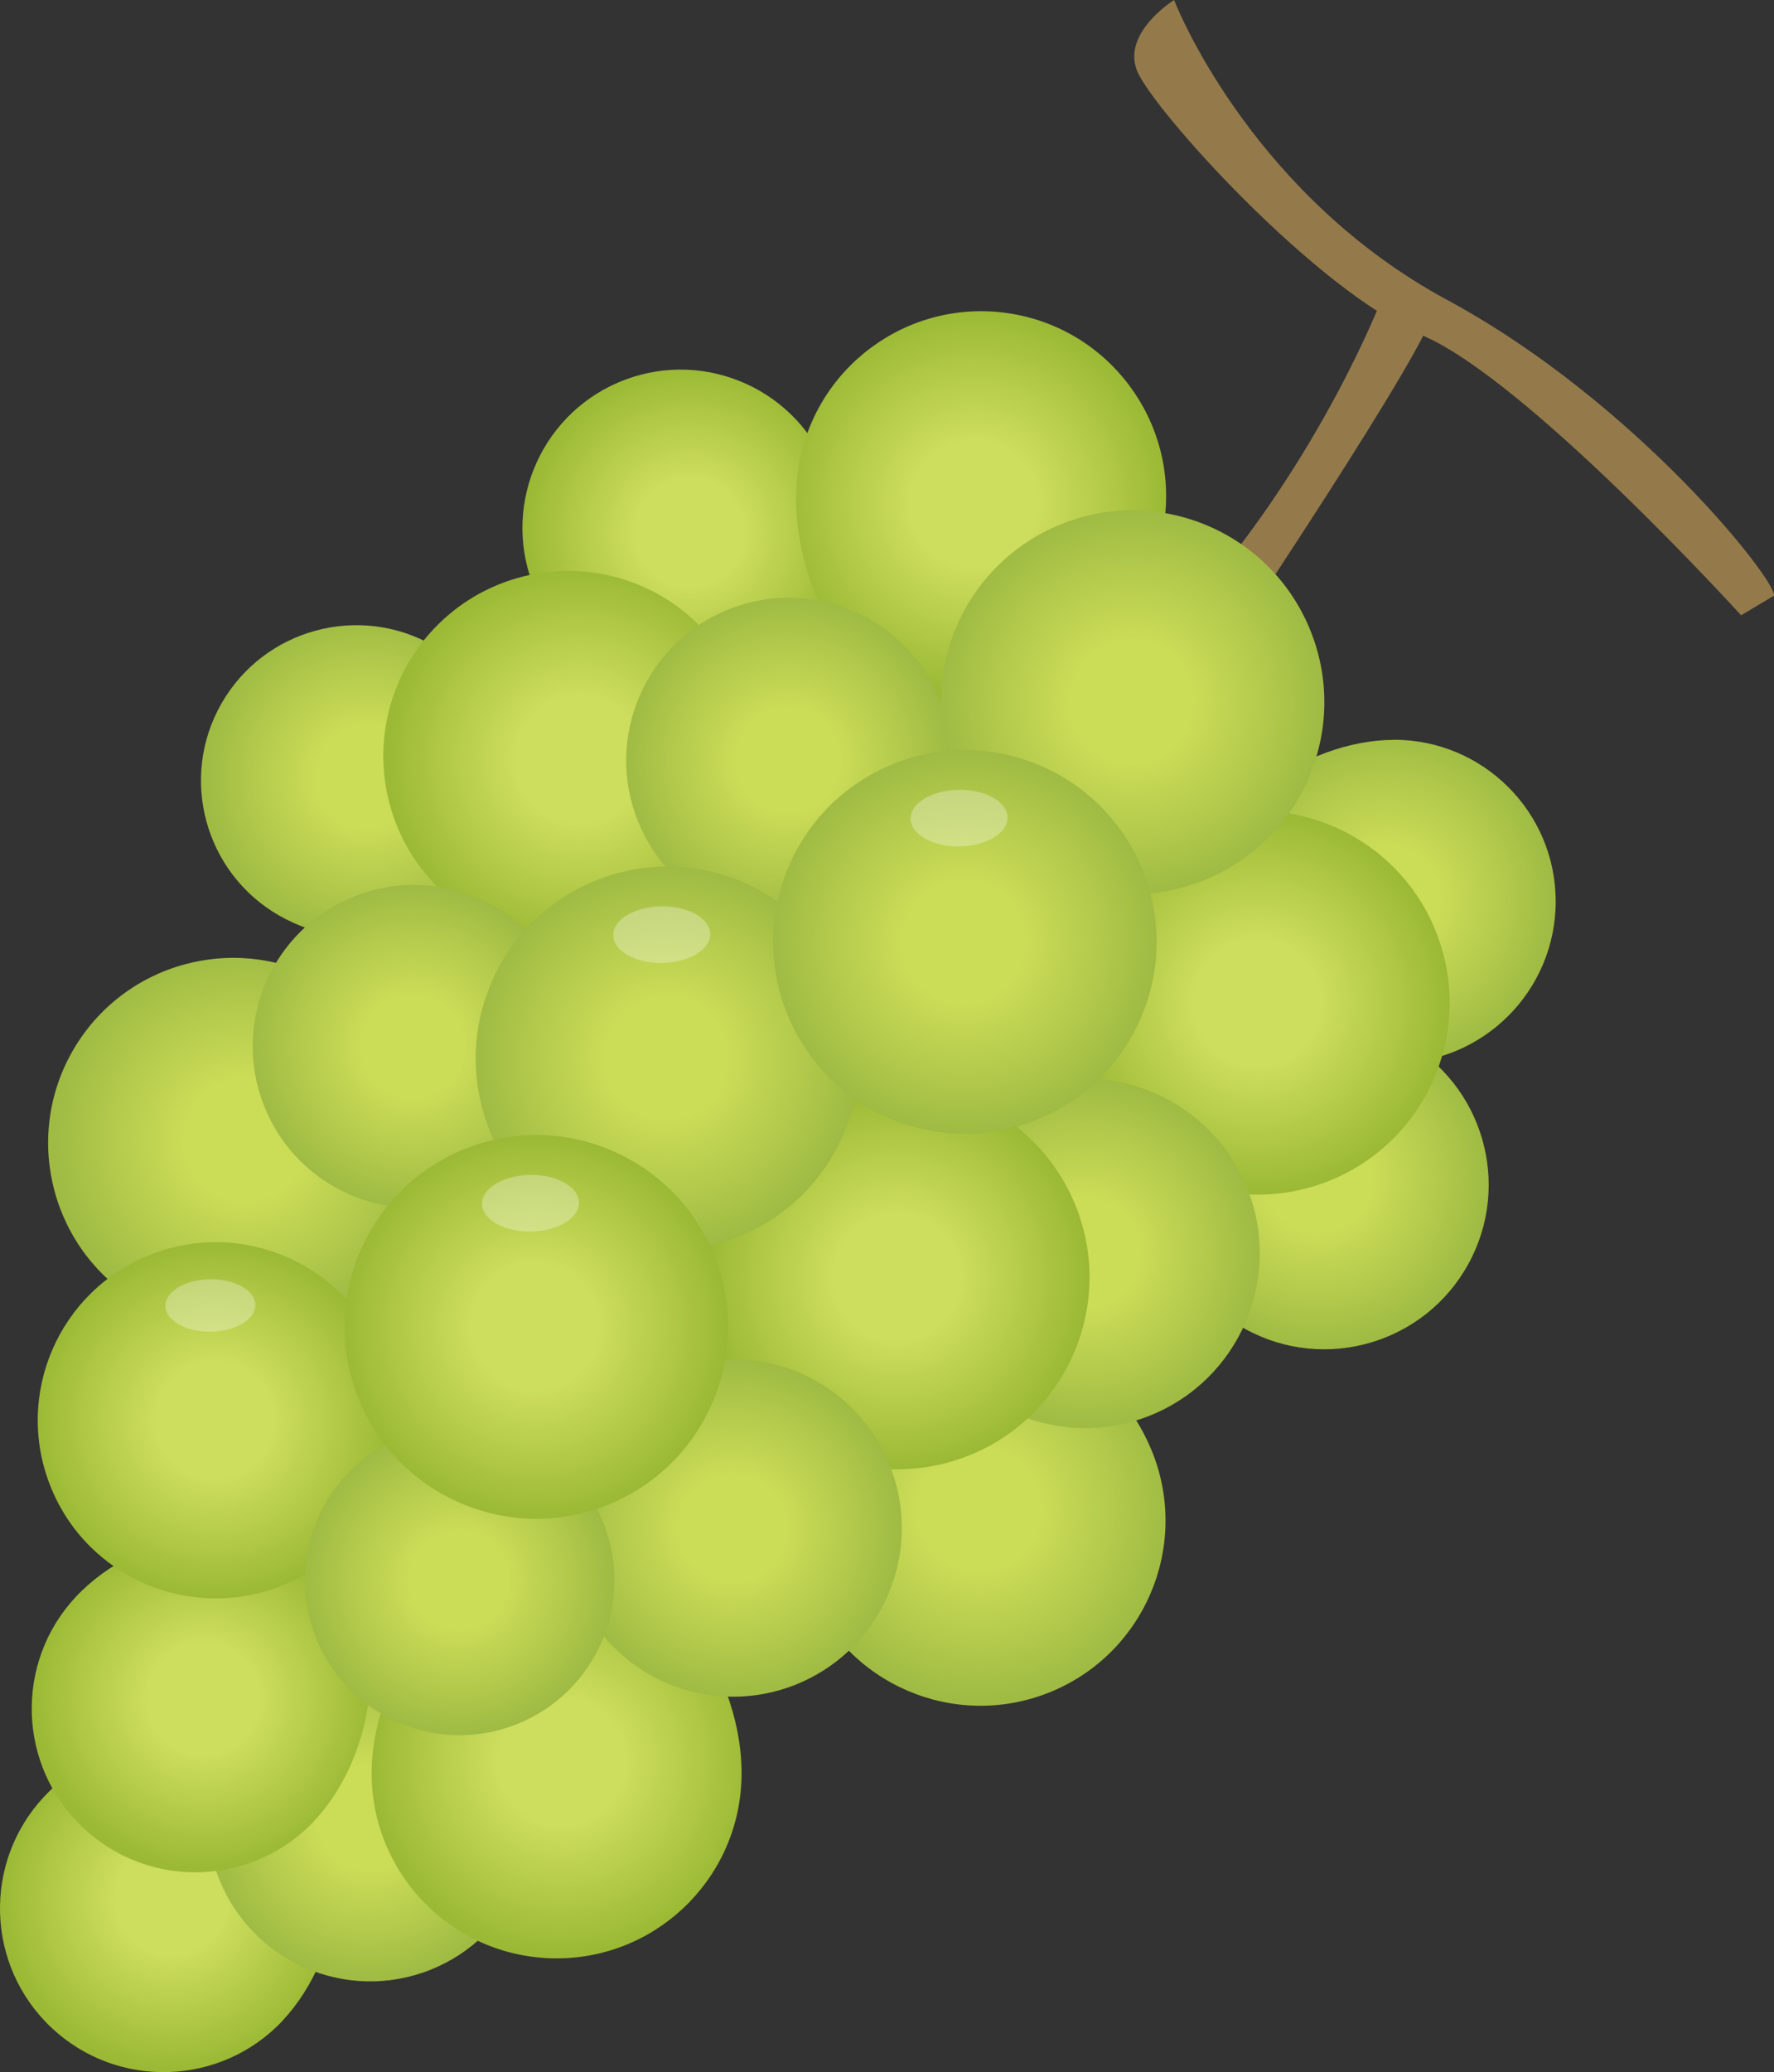 <?xml version="1.0" encoding="UTF-8"?>
<svg xmlns="http://www.w3.org/2000/svg" xmlns:xlink="http://www.w3.org/1999/xlink" viewBox="0 0 152.62 178.15">
  <rect x="0" y="0" width="152.62" height="178.15" fill="#333333" stroke="none"/>
  <defs>
    <style>
      .cls-1 {
        fill: url(#_新規グラデーションスウォッチ_1-9);
      }

      .cls-2 {
        fill: url(#_名称未設定グラデーション_178-7);
      }

      .cls-3 {
        fill: url(#_名称未設定グラデーション_178-8);
      }

      .cls-4 {
        fill: url(#_新規グラデーションスウォッチ_1-3);
      }

      .cls-5 {
        fill: url(#_名称未設定グラデーション_178);
      }

      .cls-6 {
        fill: url(#_名称未設定グラデーション_178-11);
      }

      .cls-7 {
        fill: url(#_名称未設定グラデーション_178-4);
      }

      .cls-8 {
        fill: url(#_新規グラデーションスウォッチ_1-5);
      }

      .cls-9 {
        fill: url(#_名称未設定グラデーション_178-14);
      }

      .cls-10 {
        fill: url(#_名称未設定グラデーション_178-2);
      }

      .cls-11 {
        fill: url(#_名称未設定グラデーション_178-10);
      }

      .cls-12 {
        fill: url(#_新規グラデーションスウォッチ_1-4);
      }

      .cls-13 {
        isolation: isolate;
      }

      .cls-14 {
        fill: url(#_名称未設定グラデーション_178-9);
      }

      .cls-15 {
        fill: url(#_名称未設定グラデーション_178-12);
      }

      .cls-16 {
        fill: url(#_新規グラデーションスウォッチ_1-8);
      }

      .cls-17 {
        fill: url(#_新規グラデーションスウォッチ_1);
      }

      .cls-18 {
        fill: url(#_新規グラデーションスウォッチ_1-2);
      }

      .cls-19 {
        fill: url(#_新規グラデーションスウォッチ_1-10);
      }

      .cls-20 {
        fill: url(#_名称未設定グラデーション_178-6);
      }

      .cls-21 {
        fill: url(#_名称未設定グラデーション_178-5);
      }

      .cls-22 {
        fill: #72503e;
      }

      .cls-23 {
        fill: url(#_新規グラデーションスウォッチ_1-7);
      }

      .cls-24 {
        fill: url(#_名称未設定グラデーション_178-3);
      }

      .cls-25 {
        fill: #fff;
        mix-blend-mode: overlay;
        opacity: .3;
      }

      .cls-26 {
        fill: #947a4a;
      }

      .cls-27 {
        fill: url(#_新規グラデーションスウォッチ_1-6);
      }

      .cls-28 {
        fill: url(#_名称未設定グラデーション_178-13);
      }
    </style>
    <radialGradient id="_新規グラデーションスウォッチ_1" data-name="新規グラデーションスウォッチ 1" cx="1676.79" cy="-3673.77" fx="1676.79" fy="-3673.77" r="14.63" gradientTransform="translate(-3916.22 -761.85) rotate(78.71)" gradientUnits="userSpaceOnUse">
      <stop offset=".33" stop-color="#cddd5d"/>
      <stop offset="1" stop-color="#9bb935"/>
    </radialGradient>
    <radialGradient id="_名称未設定グラデーション_178" data-name="名称未設定グラデーション 178" cx="-1169.59" cy="787.06" fx="-1169.59" fy="787.06" r="14" gradientTransform="translate(829.06 -1006.31) rotate(-21.62)" gradientUnits="userSpaceOnUse">
      <stop offset=".32" stop-color="#cbdc57"/>
      <stop offset="1" stop-color="#9fbb43"/>
    </radialGradient>
    <radialGradient id="_名称未設定グラデーション_178-2" data-name="名称未設定グラデーション 178" cx="870.52" cy="22.04" fx="870.52" fy="22.04" r="16.55" gradientTransform="translate(-755.58 -100.47) rotate(13.88)" xlink:href="#_名称未設定グラデーション_178"/>
    <radialGradient id="_名称未設定グラデーション_178-3" data-name="名称未設定グラデーション 178" cx="-1333.36" cy="858.04" fx="-1333.36" fy="858.04" r="14.71" gradientTransform="translate(940.83 -1251.27) rotate(-25.78)" xlink:href="#_名称未設定グラデーション_178"/>
    <radialGradient id="_新規グラデーションスウォッチ_1-2" data-name="新規グラデーションスウォッチ 1" cx="1624.64" cy="-1187.73" fx="1624.64" fy="-1187.73" r="16.55" gradientTransform="translate(-1963.7 106.12) rotate(37.46)" xlink:href="#_新規グラデーションスウォッチ_1"/>
    <radialGradient id="_新規グラデーションスウォッチ_1-3" data-name="新規グラデーションスウォッチ 1" cx="1660.47" cy="-3679.82" fx="1660.47" fy="-3679.82" r="14.63" xlink:href="#_新規グラデーションスウォッチ_1"/>
    <radialGradient id="_名称未設定グラデーション_178-4" data-name="名称未設定グラデーション 178" cx="-3002.51" cy="338.54" fx="-3002.51" fy="338.54" r="14.46" gradientTransform="translate(1587.7 -2563.41) rotate(-54.49)" xlink:href="#_名称未設定グラデーション_178"/>
    <radialGradient id="_名称未設定グラデーション_178-5" data-name="名称未設定グラデーション 178" cx="-4774.27" cy="-3958.12" fx="-4774.27" fy="-3958.12" r="13.9" gradientTransform="translate(-4385.75 -4286.07) rotate(-95.76) scale(1 -1)" xlink:href="#_名称未設定グラデーション_178"/>
    <radialGradient id="_名称未設定グラデーション_178-6" data-name="名称未設定グラデーション 178" cx="-4804.26" cy="-3944.61" fx="-4804.26" fy="-3944.61" r="16.55" gradientTransform="translate(-4385.75 -4286.07) rotate(-95.76) scale(1 -1)" xlink:href="#_名称未設定グラデーション_178"/>
    <radialGradient id="_新規グラデーションスウォッチ_1-4" data-name="新規グラデーションスウォッチ 1" cx="-3144.31" cy="-5806.05" fx="-3144.31" fy="-5806.05" r="14.16" gradientTransform="translate(-3006.09 -5802.32) rotate(-56.1) scale(1 -1)" xlink:href="#_新規グラデーションスウォッチ_1"/>
    <radialGradient id="_新規グラデーションスウォッチ_1-5" data-name="新規グラデーションスウォッチ 1" cx="-4304.89" cy="-4811.55" fx="-4304.89" fy="-4811.55" r="16.55" gradientTransform="translate(-3976.41 -4981.69) rotate(-80.4) scale(1 -1)" xlink:href="#_新規グラデーションスウォッチ_1"/>
    <radialGradient id="_新規グラデーションスウォッチ_1-6" data-name="新規グラデーションスウォッチ 1" cx="-1389.38" cy="-6376.19" fx="-1389.38" fy="-6376.19" r="16.55" gradientTransform="translate(-1614.77 -6257.54) rotate(-27.38) scale(1 -1)" xlink:href="#_新規グラデーションスウォッチ_1"/>
    <radialGradient id="_新規グラデーションスウォッチ_1-7" data-name="新規グラデーションスウォッチ 1" cx="-1072.74" cy="750.02" fx="-1072.74" fy="750.02" r="16.49" gradientTransform="translate(829.06 -1006.31) rotate(-21.62)" xlink:href="#_新規グラデーションスウォッチ_1"/>
    <radialGradient id="_名称未設定グラデーション_178-7" data-name="名称未設定グラデーション 178" cx="-1094.51" cy="764.57" fx="-1094.51" fy="764.57" r="15.02" xlink:href="#_名称未設定グラデーション_178"/>
    <radialGradient id="_新規グラデーションスウォッチ_1-8" data-name="新規グラデーションスウォッチ 1" cx="-1110.24" cy="760.55" fx="-1110.24" fy="760.55" r="16.49" gradientTransform="translate(829.06 -1006.31) rotate(-21.62)" xlink:href="#_新規グラデーションスウォッチ_1"/>
    <radialGradient id="_名称未設定グラデーション_178-8" data-name="名称未設定グラデーション 178" cx="-1102.58" cy="715.78" fx="-1102.58" fy="715.78" r="13.99" xlink:href="#_名称未設定グラデーション_178"/>
    <radialGradient id="_名称未設定グラデーション_178-9" data-name="名称未設定グラデーション 178" cx="-1131.35" cy="775.34" fx="-1131.35" fy="775.34" r="14.51" gradientTransform="translate(1411.27 383.08) rotate(45)" xlink:href="#_名称未設定グラデーション_178"/>
    <radialGradient id="_名称未設定グラデーション_178-10" data-name="名称未設定グラデーション 178" cx="-1141.62" cy="726.75" fx="-1141.62" fy="726.75" r="13.88" xlink:href="#_名称未設定グラデーション_178"/>
    <radialGradient id="_新規グラデーションスウォッチ_1-9" data-name="新規グラデーションスウォッチ 1" cx="-1169.33" cy="750.34" fx="-1169.33" fy="750.34" r="15.31" gradientTransform="translate(829.06 -1006.31) rotate(-21.62)" xlink:href="#_新規グラデーションスウォッチ_1"/>
    <radialGradient id="_名称未設定グラデーション_178-11" data-name="名称未設定グラデーション 178" cx="-1121.73" cy="735.74" fx="-1121.73" fy="735.74" r="16.49" xlink:href="#_名称未設定グラデーション_178"/>
    <radialGradient id="_名称未設定グラデーション_178-12" data-name="名称未設定グラデーション 178" cx="-1154.89" cy="770.87" fx="-1154.89" fy="770.87" r="13.31" xlink:href="#_名称未設定グラデーション_178"/>
    <radialGradient id="_名称未設定グラデーション_178-13" data-name="名称未設定グラデーション 178" cx="-1073.25" cy="722.02" fx="-1073.25" fy="722.02" r="16.49" xlink:href="#_名称未設定グラデーション_178"/>
    <radialGradient id="_名称未設定グラデーション_178-14" data-name="名称未設定グラデーション 178" cx="-1094.26" cy="735.86" fx="-1094.26" fy="735.86" r="16.49" xlink:href="#_名称未設定グラデーション_178"/>
    <radialGradient id="_新規グラデーションスウォッチ_1-10" data-name="新規グラデーションスウォッチ 1" cx="-1140.73" cy="753.04" fx="-1140.73" fy="753.04" r="16.49" gradientTransform="translate(829.06 -1006.31) rotate(-21.62)" xlink:href="#_新規グラデーションスウォッチ_1"/>
  </defs>
  <g class="cls-13">
    <g id="_レイヤー_2" data-name="レイヤー 2">
      <g id="_レイヤー_1-2" data-name="レイヤー 1">
        <g>
          <path class="cls-26" d="M119.57,23.96s-5.66,16.02-18.86,30.03l4,2.95s19.1-28.43,18.55-30.26c-.55-1.83-3.69-2.73-3.69-2.73Z"/>
          <g>
            <g>
              <path class="cls-17" d="M24.34,173.7c-5.31,5.67-14.22,5.96-19.89.65-5.67-5.31-5.96-14.22-.65-19.89,5.31-5.67,16.09-7.96,21.76-2.65,5.67,5.31,4.09,16.22-1.23,21.89Z"/>
              <path class="cls-22" d="M26.61,153.2c-.08.11-.73-.34-1.42-.98s-1.17-1.25-1.07-1.35c.11-.11,1.02.33,1.46.95.61.35,1.19,1.2,1.04,1.39Z"/>
            </g>
            <path class="cls-5" d="M44.87,151.18c2.85,7.19-.67,15.33-7.86,18.18-7.19,2.85-15.33-.67-18.18-7.86-2.85-7.19.67-15.33,7.86-18.18,7.19-2.85,15.33.67,18.18,7.86Z"/>
            <g>
              <path class="cls-10" d="M99.14,124.85c3.25,8.17-.74,17.42-8.9,20.67-8.17,3.25-17.42-.74-20.67-8.9-3.25-8.17-.41-20.3,7.76-23.55,8.17-3.25,18.56,3.62,21.81,11.79Z"/>
              <path class="cls-22" d="M79.25,112.66c.07.14-.7.59-1.69.98-.99.39-1.85.6-1.9.45-.06-.16.83-.89,1.67-1.03.65-.45,1.8-.64,1.92-.4Z"/>
            </g>
            <g>
              <path class="cls-24" d="M120.71,89.45c6.85,3.74,9.38,12.34,5.63,19.19-3.74,6.85-12.34,9.38-19.19,5.63-6.85-3.74-11.8-13.66-8.05-20.51,3.74-6.85,14.76-8.05,21.61-4.31Z"/>
              <path class="cls-22" d="M100.19,92.4c.13.05-.14.8-.6,1.63-.46.83-.92,1.45-1.05,1.39-.13-.07.07-1.08.56-1.65.19-.68.87-1.46,1.09-1.36Z"/>
            </g>
            <g>
              <path class="cls-18" d="M63.79,152.98c-.29,8.78-7.64,15.67-16.43,15.38-8.78-.29-15.67-7.64-15.38-16.43.29-8.78,7.75-18.77,16.53-18.48,8.78.29,15.57,10.74,15.28,19.53Z"/>
              <path class="cls-22" d="M50.43,133.86c.01.16-.87.26-1.94.22-1.07-.04-1.93-.19-1.92-.35,0-.17,1.12-.48,1.94-.28.78-.16,1.9.13,1.92.41Z"/>
            </g>
            <g>
              <path class="cls-4" d="M27.07,156.52c-5.31,5.67-14.22,5.96-19.89.65-5.67-5.31-5.96-14.22-.65-19.89,5.31-5.67,16.09-7.96,21.76-2.65,5.67,5.31,4.09,16.22-1.23,21.89Z"/>
              <path class="cls-22" d="M29.34,136.02c-.08.11-.73-.34-1.42-.98s-1.17-1.25-1.07-1.35c.11-.11,1.02.33,1.46.95.61.35,1.19,1.2,1.04,1.39Z"/>
            </g>
            <g>
              <path class="cls-7" d="M119.92,63.6c7.68,0,13.91,6.21,13.92,13.89,0,7.68-6.21,13.91-13.89,13.92-7.68,0-16.62-6.21-16.63-13.88,0-7.68,8.92-13.91,16.6-13.92Z"/>
              <path class="cls-22" d="M103.62,75.83c.14-.01.25.76.25,1.69,0,.93-.11,1.69-.25,1.69-.15,0-.45-.96-.3-1.69-.16-.68.06-1.66.3-1.69Z"/>
            </g>
            <g>
              <path class="cls-21" d="M37.3,55.52c-6.4-3.67-14.57-1.45-18.24,4.95-3.67,6.4-1.45,14.57,4.95,18.24,6.4,3.67,16.83,2.75,20.5-3.65,3.67-6.4-.81-15.87-7.21-19.54Z"/>
              <path class="cls-22" d="M45.07,73.51c-.11-.08-.57.51-1.02,1.29-.45.78-.71,1.46-.6,1.53.13.07.84-.59,1.06-1.27.46-.49.74-1.42.56-1.55Z"/>
            </g>
            <g>
              <path class="cls-20" d="M27.97,84.46c-7.62-4.37-17.35-1.73-21.72,5.89-4.37,7.62-1.73,17.35,5.89,21.72,7.62,4.37,20.04,3.27,24.41-4.35,4.37-7.62-.96-18.89-8.59-23.26Z"/>
              <path class="cls-22" d="M37.22,105.87c-.13-.09-.68.61-1.21,1.54s-.85,1.74-.71,1.82c.15.09.99-.7,1.26-1.51.54-.58.89-1.69.66-1.85Z"/>
            </g>
            <g>
              <path class="cls-12" d="M71.31,40.62c-2.64-7.04-10.48-10.61-17.52-7.98-7.04,2.64-10.61,10.48-7.98,17.52,2.64,7.04,11.41,13.1,18.45,10.46,7.04-2.64,9.68-12.97,7.05-20.01Z"/>
              <path class="cls-22" d="M65.71,59.77c-.03-.13-.78.03-1.64.35-.86.32-1.51.68-1.46.81.05.14,1.04.08,1.65-.31.68-.09,1.51-.63,1.45-.86Z"/>
            </g>
            <path class="cls-8" d="M60.17,53.78c-6.19-6.23-16.27-6.26-22.5-.07-6.23,6.19-6.26,16.27-.07,22.5,6.19,6.23,18.46,8.46,24.69,2.27,6.23-6.19,4.08-18.47-2.12-24.7Z"/>
            <path class="cls-22" d="M63.42,76.88c-.1-.12-.82.41-1.57,1.16s-1.28,1.46-1.17,1.57c.12.12,1.14-.41,1.61-1.12.68-.42,1.3-1.39,1.13-1.61Z"/>
            <g>
              <path class="cls-27" d="M100.16,44.93c1.25-8.7-4.79-16.76-13.48-18.01-8.7-1.25-16.76,4.79-18.01,13.48-1.25,8.7,4.34,19.83,13.04,21.09,8.7,1.25,17.21-7.86,18.46-16.55Z"/>
              <path class="cls-22" d="M83.66,61.42c.04-.15-.82-.41-1.87-.56-1.06-.15-1.93-.15-1.96,0-.02.17,1.02.67,1.87.62.74.29,1.9.2,1.96-.06Z"/>
            </g>
            <path class="cls-23" d="M123.55,80.13c3.36,8.47-.79,18.05-9.25,21.41-8.47,3.36-18.05-.79-21.41-9.25-3.36-8.47.79-18.05,9.25-21.41,8.47-3.36,18.05.79,21.41,9.25Z"/>
            <path class="cls-2" d="M107.32,102.22c3.06,7.71-.72,16.44-8.43,19.5-7.71,3.06-16.44-.72-19.5-8.43-3.06-7.71.72-16.44,8.43-19.5s16.44.72,19.5,8.43Z"/>
            <path class="cls-16" d="M92.57,103.74c3.36,8.47-.79,18.05-9.25,21.41-8.47,3.36-18.05-.79-21.41-9.25s.79-18.05,9.25-21.41c8.47-3.36,18.05.79,21.41,9.25Z"/>
            <path class="cls-3" d="M80.87,60.23c2.85,7.18-.67,15.31-7.85,18.16-7.18,2.85-15.31-.67-18.16-7.85-2.85-7.18.67-15.31,7.85-18.16,7.18-2.85,15.31.67,18.16,7.85Z"/>
            <circle class="cls-14" cx="63.07" cy="131.35" r="14.51" transform="translate(-82.52 137.13) rotate(-66.62)"/>
            <path class="cls-11" d="M48.53,84.85c2.83,7.13-.66,15.2-7.79,18.02-7.13,2.83-15.2-.66-18.02-7.79-2.83-7.13.66-15.2,7.79-18.02,7.13-2.83,15.2.66,18.02,7.79Z"/>
            <g>
              <path class="cls-1" d="M32.79,116.47c3.12,7.86-.73,16.76-8.59,19.87-7.86,3.12-16.76-.73-19.87-8.59-3.12-7.86.73-16.76,8.59-19.87,7.86-3.12,16.76.73,19.87,8.59Z"/>
              <path class="cls-25" d="M21.97,112.18c.02,1.25-1.7,2.28-3.84,2.31-2.14.03-3.88-.96-3.9-2.2-.02-1.25,1.7-2.28,3.84-2.31,2.14-.03,3.88.96,3.9,2.2Z"/>
            </g>
            <g>
              <path class="cls-6" d="M72.75,84.92c3.36,8.47-.79,18.05-9.25,21.41-8.47,3.36-18.05-.79-21.41-9.25-3.36-8.47.79-18.05,9.25-21.41,8.47-3.36,18.05.79,21.41,9.25Z"/>
              <path class="cls-25" d="M61.1,80.3c.02,1.34-1.83,2.45-4.14,2.49-2.3.03-4.18-1.03-4.2-2.38s1.83-2.45,4.14-2.49c2.3-.03,4.18,1.03,4.2,2.38Z"/>
            </g>
            <path class="cls-15" d="M51.92,130.96c2.71,6.84-.64,14.57-7.47,17.28-6.84,2.71-14.57-.64-17.28-7.47-2.71-6.84.64-14.57,7.47-17.28,6.84-2.71,14.57.64,17.28,7.47Z"/>
            <path class="cls-28" d="M112.77,54.29c3.36,8.47-.79,18.05-9.25,21.41-8.47,3.36-18.05-.79-21.41-9.25-3.36-8.47.79-18.05,9.25-21.41,8.47-3.36,18.05.79,21.41,9.25Z"/>
            <g>
              <path class="cls-9" d="M98.34,74.9c3.36,8.47-.79,18.05-9.25,21.41-8.47,3.36-18.05-.79-21.41-9.25-3.36-8.47.79-18.05,9.25-21.41,8.47-3.36,18.05.79,21.41,9.25Z"/>
              <path class="cls-25" d="M86.68,70.28c.02,1.34-1.83,2.45-4.14,2.49-2.3.03-4.18-1.03-4.2-2.38-.02-1.34,1.83-2.45,4.14-2.49,2.3-.03,4.18,1.03,4.2,2.38Z"/>
            </g>
            <g>
              <path class="cls-19" d="M61.47,108c3.36,8.47-.79,18.05-9.25,21.41-8.47,3.36-18.05-.79-21.41-9.25-3.36-8.47.79-18.05,9.25-21.41,8.47-3.36,18.05.79,21.41,9.25Z"/>
              <path class="cls-25" d="M49.81,103.39c.02,1.34-1.83,2.45-4.14,2.49-2.3.03-4.18-1.03-4.2-2.38-.02-1.34,1.83-2.45,4.14-2.49,2.3-.03,4.18,1.03,4.2,2.38Z"/>
            </g>
          </g>
          <path class="cls-26" d="M101.01,0c.62,1.62,7.22,17,23.48,25.78,16.26,8.78,28.36,24.15,28.13,25.43l-2.83,1.69s-18.49-20.34-27.52-24.11c-9.03-3.76-23.14-19.42-24.45-22.71-1.31-3.29,3.19-6.08,3.19-6.08Z"/>
        </g>
      </g>
    </g>
  </g>
</svg>